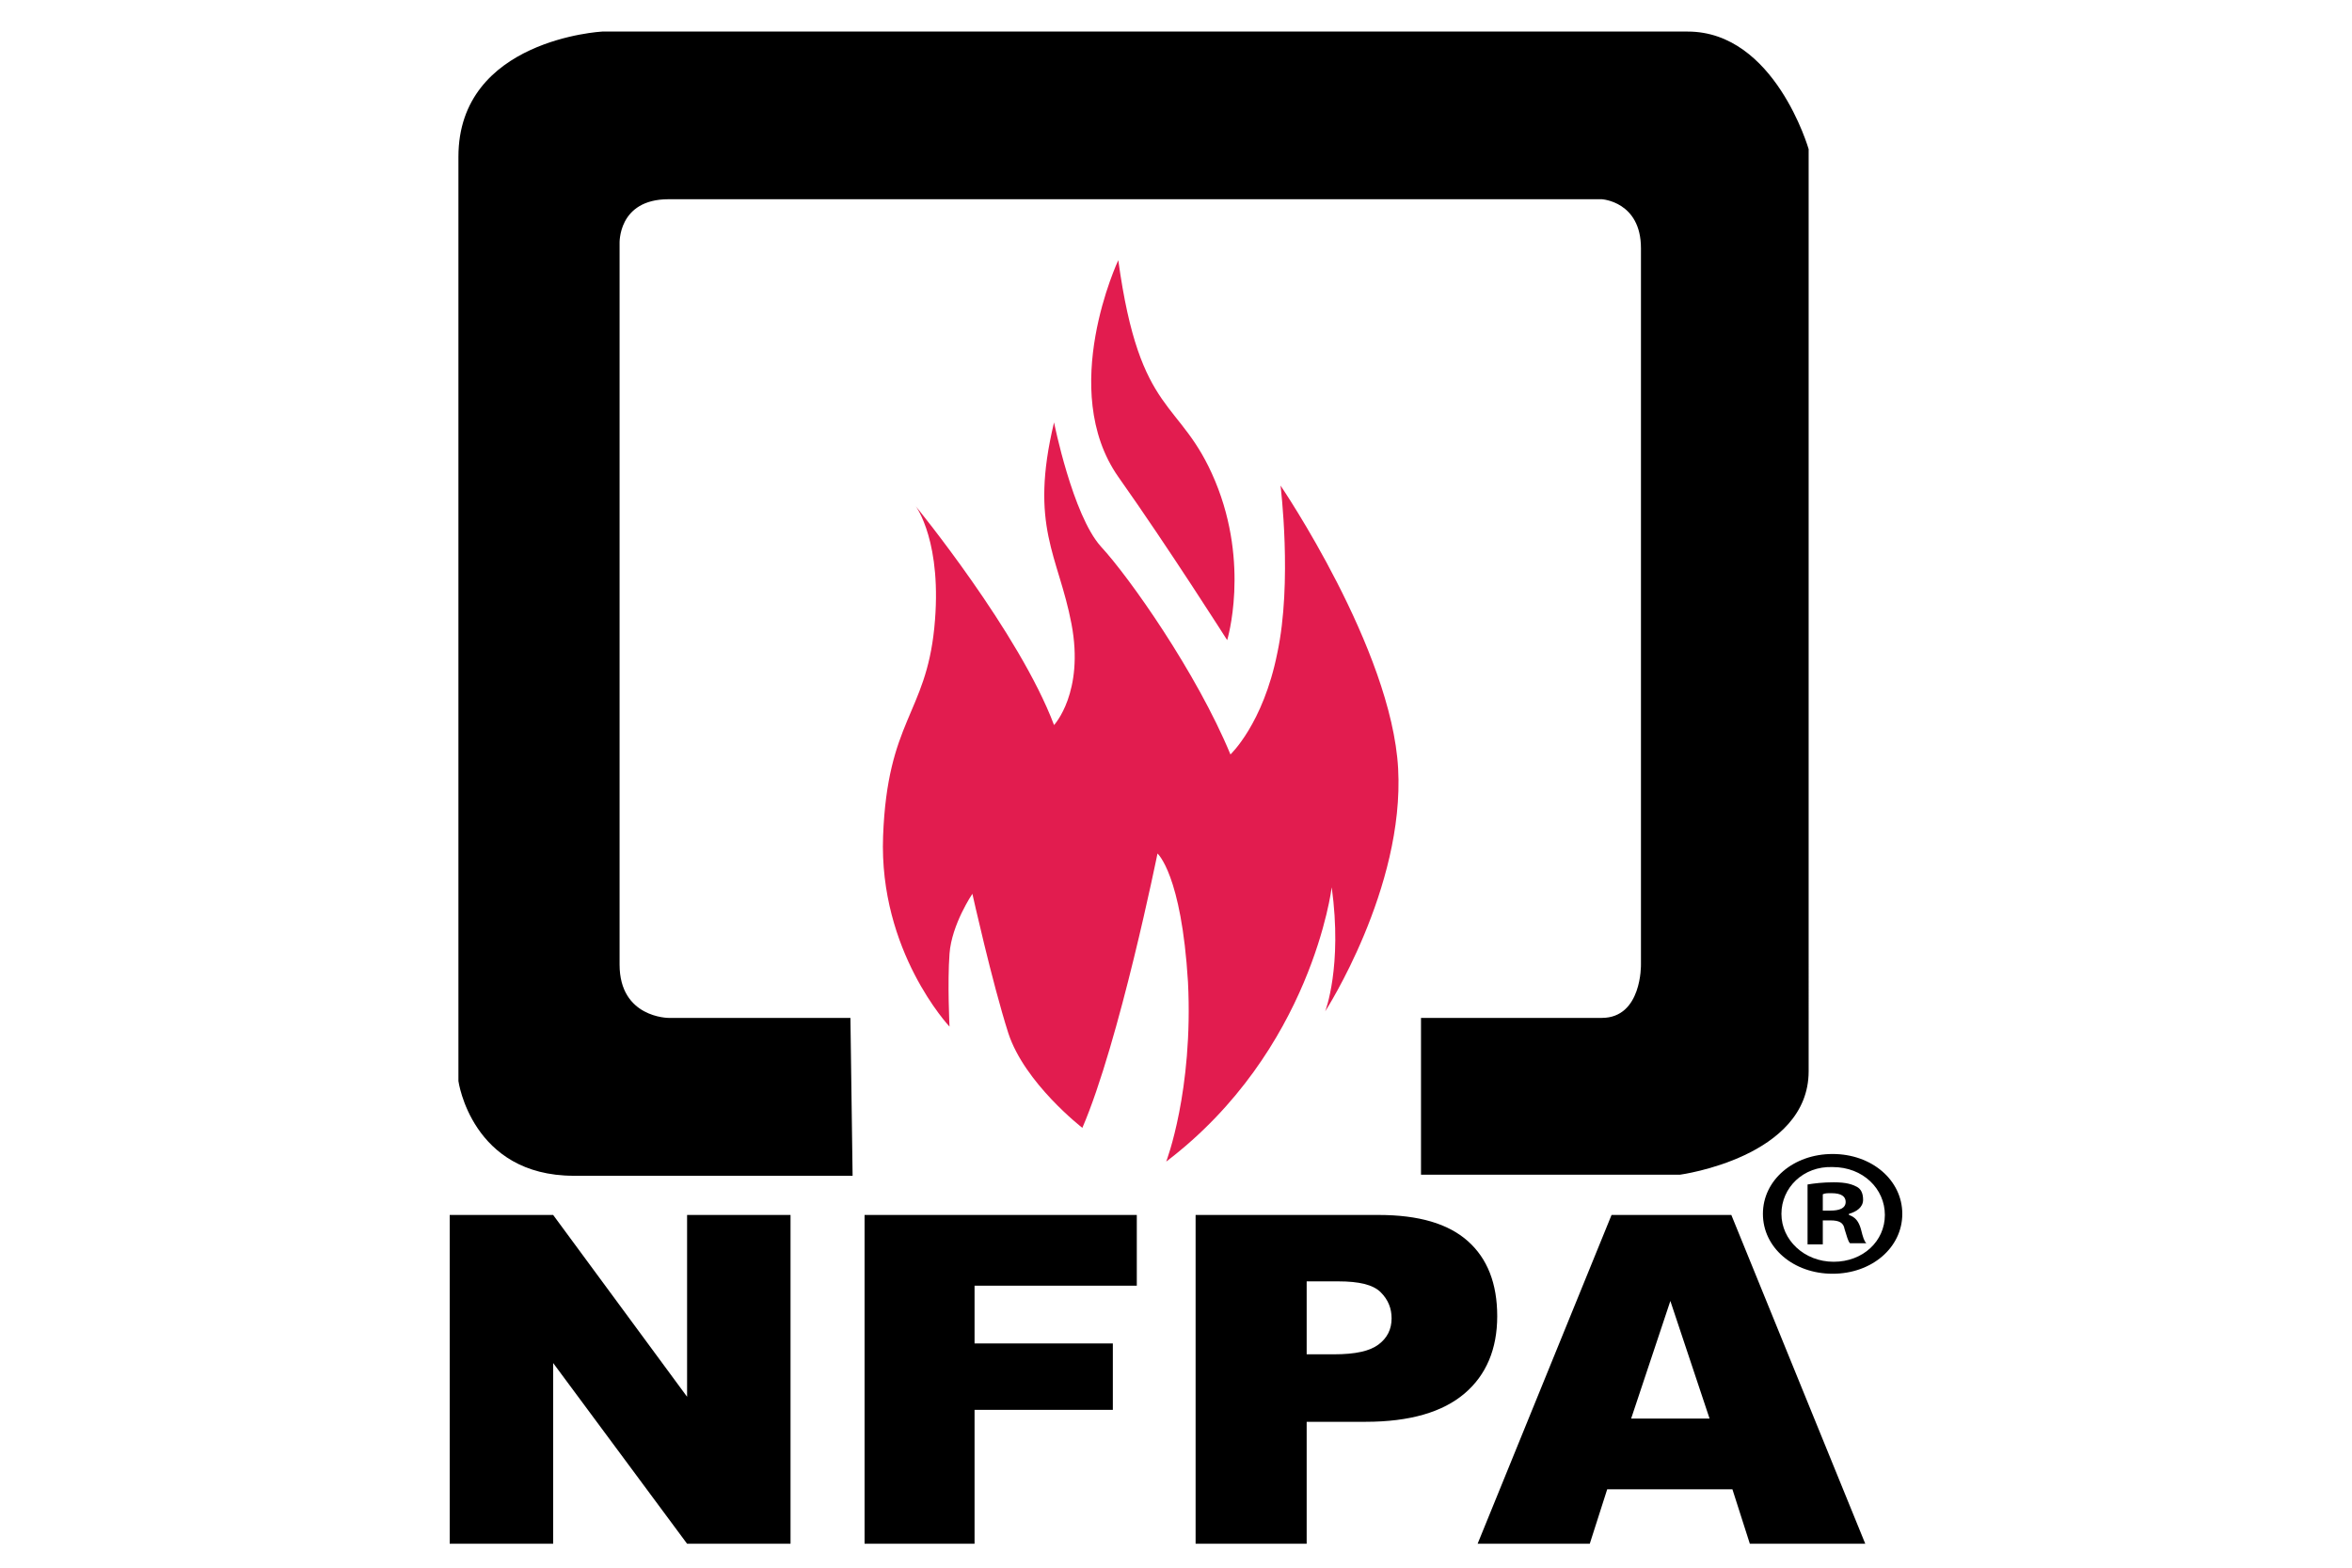 <svg xmlns="http://www.w3.org/2000/svg" xml:space="preserve" id="Layer_1" x="0" y="0" style="enable-background:new 0 0 216 144" version="1.1" viewBox="0 0 216 144"><style>.st0{fill:#e21c4f}</style><path d="M78.1 93.5H61.4s-4.5 0-4.5-4.9V22.4s-.2-4.1 4.5-4.1h85.7s3.6.2 3.6 4.5v65.8s.1 4.9-3.6 4.9h-16.6v14.4h23.8s11.8-1.6 11.8-9.5V13.7S163 2.9 155 2.9H55.3s-13.2.7-13.2 11.5v84.9s1.2 8.7 10.6 8.7h25.6l-.2-14.5z"/><path d="M87.2 94.3s-6.5-6.9-6.1-17.5c.4-10.6 3.9-11.2 4.7-19.1.8-7.9-1.7-11.2-1.7-11.2s9.5 11.6 12.7 20.1c0 0 2.8-3 1.6-9.3-1.2-6.3-3.9-8.9-1.6-18.5 0 0 1.7 8.5 4.3 11.4 2.6 2.8 8.8 11.6 11.9 19.1 0 0 3-2.8 4.3-9.3 1.4-6.5.3-15.4.3-15.4s10.2 15 10.8 26c.6 11-6.7 22.3-6.7 22.3s1.6-4.1.6-11.4c0 0-1.8 15-15.2 25.2 0 0 2.5-6.5 2-16.5-.6-9.9-2.8-11.8-2.8-11.8s-3.5 17.3-6.9 25.2c0 0-5.3-4.1-6.8-8.7-1.5-4.7-3.3-12.8-3.3-12.8s-1.9 2.8-2.1 5.5c-.2 2.7 0 6.7 0 6.7z" class="st0"/><path d="M112.7 58.8s2.1-6.9-1.1-14.6c-3.2-7.7-6.9-5.7-8.9-20.3 0 0-5.6 11.9 0 19.9 4.6 6.5 10 15 10 15z" class="st0"/><path d="M41.3 111.6h9.5l12.3 16.7v-16.7h9.5v30.2h-9.5l-12.3-16.6v16.6h-9.5v-30.2zM79.4 111.6h25v6.5H89.5v5.3h12.7v6.1H89.5v12.3H79.4v-30.2zM109.8 111.6h16.8c3.7 0 6.4.8 8.2 2.4 1.8 1.6 2.7 3.9 2.7 6.9 0 3-1 5.4-3 7.1-2 1.7-5 2.6-9.1 2.6H120v11.2h-10.2v-30.2zm10.2 12.8h2.5c2 0 3.3-.3 4.1-.9.8-.6 1.2-1.4 1.2-2.4 0-.9-.3-1.7-1-2.4s-2-1-3.9-1H120v6.7zM159.1 136.8h-11.5l-1.6 5h-10.3l12.3-30.2h11l12.3 30.2h-10.6l-1.6-5zm-2.1-6.5-3.6-10.8-3.6 10.8h7.2zM174.7 111.5c0 3.1-2.8 5.5-6.4 5.5-3.6 0-6.4-2.4-6.4-5.5s2.8-5.5 6.4-5.5c3.6 0 6.4 2.4 6.4 5.5zm-11.1 0c0 2.4 2.1 4.4 4.8 4.4 2.7 0 4.7-1.9 4.7-4.3s-2-4.4-4.8-4.4c-2.7-.1-4.7 1.9-4.7 4.3zm3.8 2.8H166v-5.5c.6-.1 1.4-.2 2.4-.2 1.2 0 1.7.2 2.1.4.4.2.6.6.6 1.2 0 .7-.6 1.1-1.3 1.3v.1c.6.2.9.6 1.1 1.3.2.8.3 1.1.5 1.3h-1.5c-.2-.2-.3-.7-.5-1.3-.1-.6-.5-.8-1.3-.8h-.7v2.2zm0-3.1h.7c.8 0 1.4-.2 1.4-.8 0-.5-.4-.8-1.3-.8-.4 0-.6 0-.8.1v1.5z"/></svg>